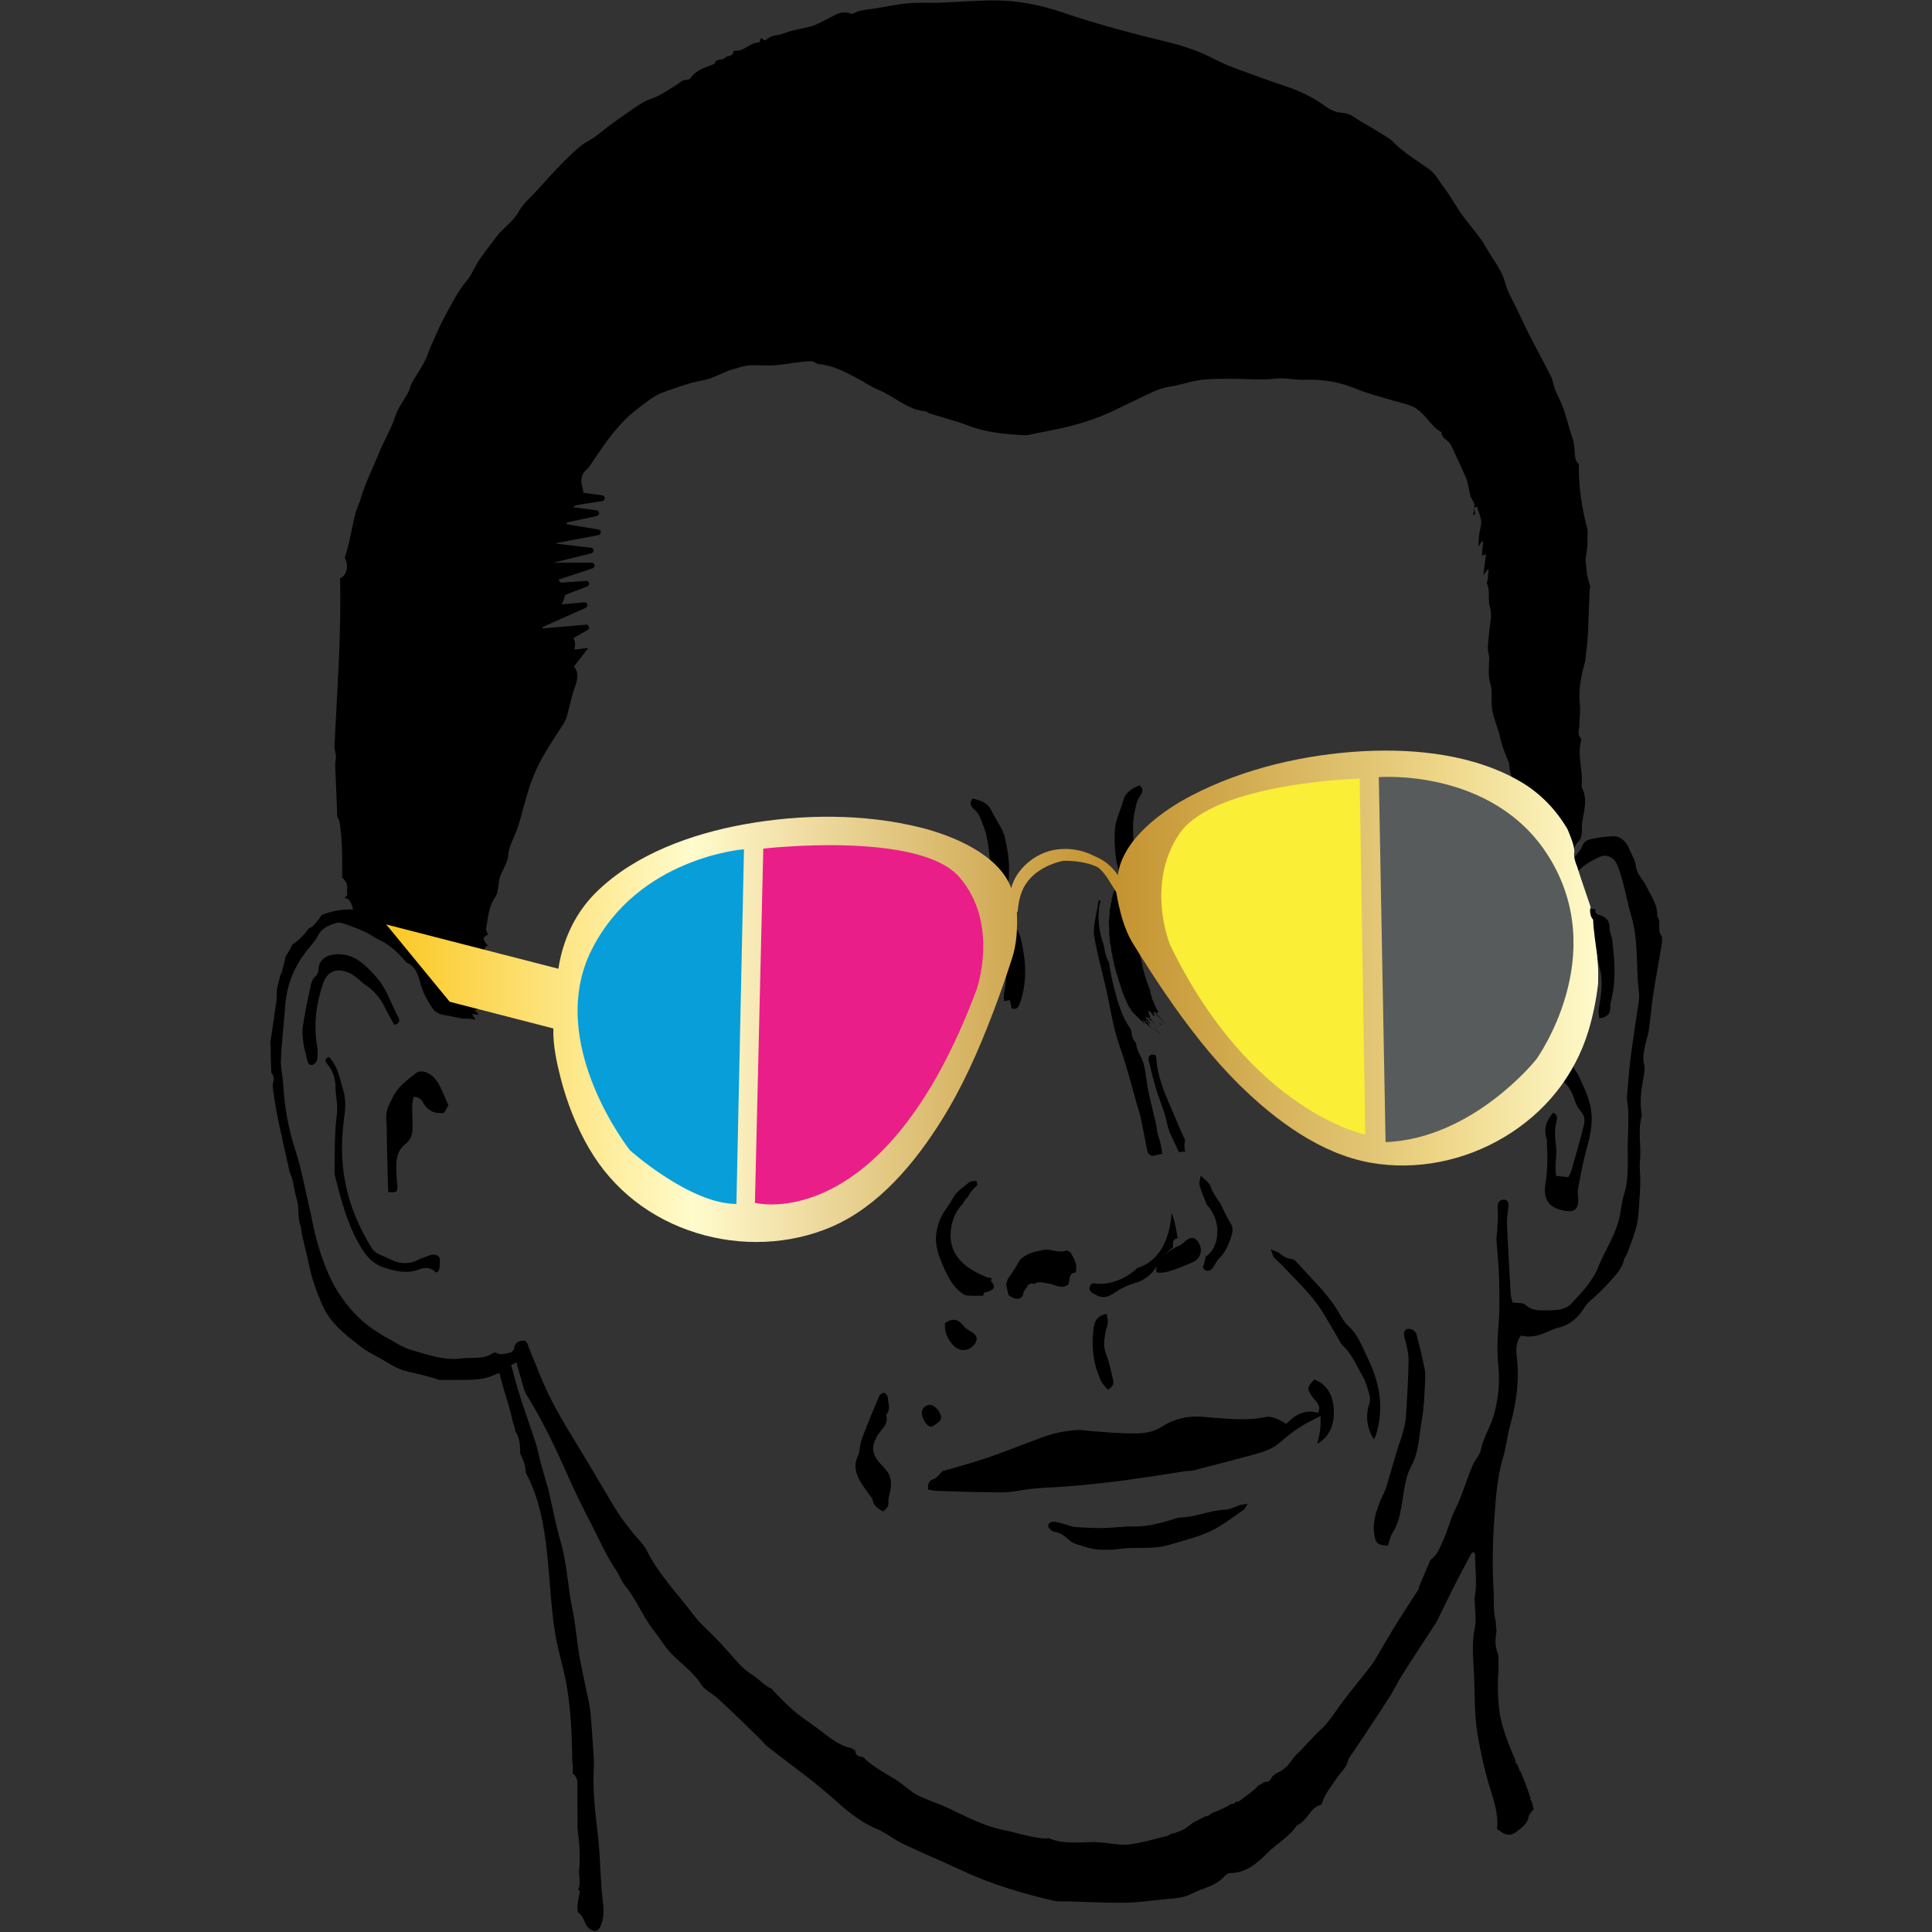 <?xml version="1.0" encoding="utf-8"?>
<!-- Generator: Adobe Illustrator 27.3.1, SVG Export Plug-In . SVG Version: 6.00 Build 0)  -->
<svg version="1.1" id="Layer_1" xmlns="http://www.w3.org/2000/svg" xmlns:xlink="http://www.w3.org/1999/xlink" x="0px" y="0px"
	 viewBox="0 0 120 120" style="enable-background:new 0 0 120 120;" xml:space="preserve">
<rect x="0" y="0" width="120" height="120" fill="#333333" stroke="none"/>
<style type="text/css">
	.st0{fill:url(#SVGID_1_);}
	.st1{fill:#089EDA;}
	.st2{fill:#EA1E89;}
	.st3{fill:#FAEE36;}
	.st4{fill:#585B5C;}
</style>
<g>
	<g>
		<path d="M87.98,82.88c-0.07-0.27-0.46-0.43-0.63-0.31c-0.23,0.15-0.14,0.37-0.09,0.59c0.1,0.44,0.24,0.9,0.23,1.35
			c-0.02,1.18-0.09,2.35-0.17,3.53c-0.02,0.35-0.13,0.71-0.22,1.05c-0.08,0.31-0.21,0.6-0.3,0.91c-0.24,0.8-0.47,1.61-0.71,2.41
			c-0.08,0.26-0.23,0.51-0.34,0.77c-0.26,0.63-0.48,1.28-0.41,1.98c0.07,0.68,0.22,0.83,0.87,0.84c0.1-0.29,0.14-0.59,0.29-0.81
			c0.31-0.47,0.43-0.99,0.53-1.52c0.17-0.89,0.19-1.8,0.64-2.63c0.49-0.91,0.47-1.97,0.66-2.97c0.12-0.64,0.13-1.31,0.17-1.96
			c0.02-0.36,0.05-0.73-0.01-1.08C88.34,84.3,88.17,83.58,87.98,82.88z"/>
		<path d="M76.1,93.77c-0.98,0.04-1.88,0.48-2.87,0.49c-0.02,0-0.04,0.01-0.06,0.01c-0.89,0.27-1.77,0.56-2.73,0.54
			c-0.65-0.01-1.3,0.09-1.95,0.1c-0.56,0.01-1.11-0.03-1.67-0.06c-0.12-0.01-0.23-0.04-0.34-0.07c-0.31-0.09-0.61-0.2-0.92-0.26
			c-0.13-0.02-0.35,0.02-0.41,0.12c-0.13,0.19,0.06,0.32,0.19,0.44c0.03,0.03,0.07,0.04,0.11,0.05c0.42,0.06,0.72,0.31,1.02,0.58
			c0.11,0.1,0.27,0.16,0.42,0.21c0.34,0.11,0.69,0.23,1.04,0.29c0.33,0.06,0.67,0.05,1.01,0.05c0.26,0,0.51-0.05,0.77-0.08
			c0.97-0.09,1.96,0.06,2.92-0.23c0.86-0.26,1.75-0.47,2.55-0.84c0.73-0.34,1.38-0.87,2.06-1.33c0.08-0.06,0.12-0.17,0.26-0.37
			c-0.24,0.03-0.36,0.04-0.48,0.07C76.71,93.59,76.41,93.76,76.1,93.77z"/>
		<path d="M97.98,66.67c-0.02-0.03-0.06-0.06-0.08-0.09c-0.33-0.57-0.68-1.12-0.97-1.71c-0.14-0.29-0.32-0.43-0.68-0.51
			c-0.04,0.24-0.14,0.45-0.11,0.64c0.08,0.43,0.18,0.86,0.34,1.27c0.11,0.28,0.31,0.56,0.53,0.77c0.3,0.3,0.55,0.62,0.7,1.03
			c0.11,0.32,0.22,0.67,0.44,0.91c0.28,0.3,0.31,0.6,0.22,0.94c-0.24,0.95-0.51,1.89-0.78,2.83c-0.04,0.13-0.12,0.25-0.18,0.37
			c-0.26-0.03-0.49-0.06-0.76-0.09c-0.01-0.21-0.04-0.41-0.03-0.6c0.01-0.42,0.08-0.84,0.03-1.25c-0.07-0.52-0.11-1.03,0.03-1.55
			c0.06-0.21,0.05-0.4-0.21-0.52c-0.44,0.51-0.62,1.05-0.39,1.68c0.02,0.05,0,0.12,0,0.18c0.05,0.86,0.05,1.71-0.09,2.57
			c-0.19,1.15,0.41,1.55,1.31,1.68c0.51,0.07,0.73-0.16,0.73-0.68c0-0.24-0.06-0.49-0.01-0.72c0.14-0.77,0.28-1.54,0.48-2.29
			c0.2-0.73,0.4-1.45,0.36-2.23C98.81,68.33,98.37,67.51,97.98,66.67z"/>
		<path d="M99.98,57.68c0.01-0.45-0.18-0.71-0.59-0.83c-0.23-0.06-0.35-0.2-0.3-0.39c-0.36,0.06-0.71-0.22-1.08,0.09
			c-0.08,0.28-0.12,0.68-0.29,1c-0.36,0.65-0.45,1.31-0.41,2.04c0.03,0.53-0.05,1.08-0.15,1.6c-0.1,0.47,0.12,0.7,0.57,0.95
			c0.04-0.31,0.08-0.56,0.09-0.8c0.01-0.18-0.08-0.4,0-0.53c0.27-0.48,0.34-0.9,0.14-1.47c-0.15-0.44,0.08-1.01,0.3-1.48
			c0.26,0.49,0.5,0.95,0.75,1.41c0.25,0.47,0.42,0.94,0.46,1.5c0.05,0.66-0.07,1.27-0.17,1.9c-0.03,0.18,0.02,0.36,0.03,0.58
			c0.51-0.07,0.69-0.28,0.69-0.66c0-0.12,0-0.24,0.03-0.36c0.35-1.29,0.24-2.6,0.08-3.9C100.1,58.11,99.97,57.9,99.98,57.68z"/>
		<path d="M85.48,89.09c0.48-1.62,0.23-3.17-0.49-4.65c-0.35-0.72-0.61-1.51-1.24-2.08c-0.29-0.26-0.47-0.64-0.68-0.98
			c-0.69-1.12-1.66-1.99-2.51-2.97c-0.09-0.1-0.22-0.2-0.34-0.21c-0.32-0.04-0.56-0.2-0.79-0.39c-0.1-0.08-0.24-0.1-0.5-0.21
			c0.1,0.25,0.12,0.41,0.21,0.51c0.18,0.21,0.41,0.38,0.6,0.59c0.66,0.71,1.38,1.39,1.97,2.16c0.53,0.69,0.93,1.49,1.39,2.24
			c0.1,0.17,0.18,0.37,0.32,0.5c0.56,0.51,0.83,1.22,1.2,1.85c0.21,0.35,0.32,0.78,0.44,1.18c0.05,0.16,0.05,0.36,0,0.52
			c-0.25,0.76-0.19,1.49,0.27,2.26C85.4,89.25,85.46,89.17,85.48,89.09z"/>
		<path d="M26.93,66.91c-0.33-0.32-0.78-0.5-1.12-0.24c-0.53,0.42-1.09,0.83-1.4,1.45c-0.21,0.42-0.46,0.84-0.42,1.36
			c0.05,0.63,0.03,1.27,0.05,1.9c0.02,0.89,0.05,1.78,0.07,2.66c0.52,0.05,0.59,0,0.57-0.37c-0.02-0.4-0.08-0.8-0.07-1.2
			c0-0.53,0.11-1.05,0.56-1.4c0.3-0.23,0.43-0.53,0.45-0.87c0.02-0.5-0.02-0.99-0.02-1.49c0-0.2,0.06-0.4,0.09-0.58
			c0.34,0,0.47,0.15,0.59,0.36c0.28,0.5,0.72,0.71,1.31,0.63c0.09-0.16,0.18-0.32,0.26-0.47c-0.12-0.27-0.21-0.47-0.29-0.67
			C27.39,67.6,27.24,67.22,26.93,66.91z"/>
		<path d="M21.67,60.42c0.18,0.07,0.34,0.2,0.5,0.32c0.17,0.13,0.32,0.3,0.5,0.42c0.53,0.34,0.93,0.8,1.21,1.36
			c0.19,0.39,0.4,0.76,0.61,1.14c0.29-0.08,0.37-0.25,0.26-0.46c-0.46-0.85-0.73-1.8-1.4-2.54c-0.53-0.58-1.07-1.17-1.86-1.34
			c-0.37-0.08-0.81-0.07-1.15,0.07c-0.26,0.11-0.54,0.38-0.55,0.77c0,0.17-0.08,0.39-0.2,0.49c-0.26,0.22-0.28,0.53-0.34,0.81
			c-0.17,0.76-0.33,1.53-0.44,2.3c-0.05,0.35-0.01,0.71,0.04,1.06c0.04,0.33,0.16,0.66,0.22,0.99c0.04,0.21,0.13,0.37,0.34,0.33
			c0.12-0.03,0.27-0.19,0.29-0.31c0.04-0.27,0.05-0.56,0-0.83c-0.23-1.34-0.07-2.62,0.36-3.9C20.34,60.29,20.92,60.11,21.67,60.42z"
			/>
		<path d="M26.48,78.05c-0.15,0.07-0.31,0.1-0.45,0.17c-0.64,0.36-1.29,0.27-1.89-0.05c-0.36-0.19-0.81-0.26-1.05-0.65
			c-0.74-1.2-1.3-2.47-1.6-3.85c-0.29-1.35-0.31-2.72-0.13-4.1c0.08-0.61,0.15-1.24-0.04-1.85c-0.21-0.7-0.31-1.45-0.88-2.07
			c-0.23,0.07-0.3,0.21-0.15,0.39c0.38,0.44,0.55,0.94,0.55,1.52c0.01,0.56,0.16,1.13,0.08,1.67c-0.15,1.14-0.12,2.27-0.14,3.41
			c0,0.14-0.01,0.28,0.03,0.42c0.37,1.43,0.73,2.87,1.47,4.17c0.38,0.67,0.78,1.25,1.6,1.51c0.72,0.23,1.4,0.38,2.1,0.12
			c0.42-0.16,0.76-0.16,1.08,0.16c0.02,0.02,0.07-0.01,0.14-0.02c0.03-0.08,0.1-0.17,0.1-0.26c0.01-0.23,0.07-0.54-0.04-0.68
			C27.07,77.85,26.75,77.93,26.48,78.05z"/>
		<path d="M54.58,90.8c-0.44-0.55-0.45-0.97-0.1-1.6c0.23-0.42,0.75-0.73,0.56-1.33c0.31-0.33,0.12-0.72,0.1-1.09
			c-0.01-0.1-0.14-0.26-0.23-0.27c-0.09-0.01-0.26,0.1-0.3,0.2c-0.37,0.87-0.74,1.75-1.07,2.64c-0.14,0.37-0.12,0.8-0.28,1.15
			c-0.23,0.5-0.12,0.94,0.1,1.38c0.16,0.32,0.39,0.6,0.59,0.9c0.09,0.13,0.23,0.25,0.25,0.39c0.07,0.37,0.33,0.52,0.64,0.71
			c0.24-0.18,0.39-0.34,0.34-0.63c-0.02-0.13,0.03-0.27,0.06-0.4c0.15-0.59,0.19-1.17-0.3-1.65C54.82,91.07,54.7,90.94,54.58,90.8z"
			/>
		<path d="M68.81,82.15c0.01-0.18-0.05-0.36-0.07-0.54c-0.71,0.1-0.8,0.66-0.84,1.08c-0.11,1.08,0.03,2.15,0.52,3.14
			c0.09,0.18,0.26,0.33,0.39,0.49c0.37-0.21,0.38-0.44,0.31-0.69c-0.13-0.5-0.21-1.02-0.41-1.5c-0.22-0.53-0.11-1.02-0.02-1.52
			C68.73,82.46,68.81,82.31,68.81,82.15z"/>
		<path d="M60.39,82.76c-0.18-0.11-0.4-0.22-0.52-0.38c-0.32-0.43-0.67-0.54-1.17-0.21c-0.05,0.48,0.1,0.91,0.47,1.35
			c0.39,0.45,0.97,0.45,1.35-0.01C60.75,83.22,60.7,82.95,60.39,82.76z"/>
		<path d="M58.04,88.52c0.4-0.29,0.55-0.39,0.27-0.88c-0.03-0.03-0.1-0.13-0.19-0.21c-0.18-0.16-0.37-0.24-0.6-0.11
			c-0.25,0.14-0.3,0.37-0.24,0.62c0.02,0.11,0.08,0.22,0.14,0.33C57.63,88.61,57.8,88.7,58.04,88.52z"/>
		<path d="M91.5,31.97c0.04,0,0.08,0,0.12,0c-0.01-0.13-0.03-0.27-0.04-0.4C91.55,31.71,91.52,31.84,91.5,31.97z"/>
		<path d="M91.57,31.5c0,0.02,0,0.05,0.01,0.07c0-0.02,0.01-0.04,0.01-0.06C91.59,31.51,91.57,31.5,91.57,31.5z"/>
		<path d="M60.86,50.75c0.16,0.39,0.34,0.79,0.42,1.2c0.21,1.12,0.36,2.24,0.11,3.38c-0.04,0.16-0.01,0.34-0.02,0.53
			c0.17-0.03,0.28-0.05,0.38-0.06c0.02,0.08,0.03,0.15,0.04,0.22c-0.12-0.04-0.24-0.07-0.37-0.1c-0.21,0.25-0.14,0.44,0.06,0.64
			c0.15,0.14,0.28,0.32,0.36,0.51c0.16,0.39,0.34,0.79,0.42,1.2c0.21,1.12,0.36,2.24,0.11,3.38c-0.04,0.16-0.01,0.34-0.02,0.53
			c0.17-0.03,0.28-0.05,0.38-0.06c0.04,0.2,0.07,0.37,0.1,0.52c0.36,0.09,0.45-0.12,0.53-0.36c0.45-1.31,0.37-2.64,0.05-3.95
			c-0.14-0.58-0.56-1.09-0.82-1.64c-0.09-0.2-0.22-0.34-0.37-0.45c0.06-0.07,0.1-0.17,0.14-0.28c0.45-1.31,0.37-2.64,0.05-3.95
			c-0.14-0.58-0.56-1.09-0.82-1.64c-0.24-0.52-0.69-0.66-1.18-0.77c-0.21,0.25-0.14,0.44,0.06,0.64
			C60.65,50.38,60.78,50.56,60.86,50.75z"/>
		<path d="M81.63,85.68c-0.48,0.53-0.46,0.59-0.09,1.11c0.19,0.27,0.56,0.5,0.32,0.97c-0.81-0.26-1.43,0.13-1.97,0.68
			c-0.49-0.32-0.94-0.49-1.25-0.43c-1.08,0.23-2.17,0.13-3.25,0.05c-0.43-0.03-0.87-0.1-1.31-0.07c-0.68,0.04-1.35,0.25-1.91,0.62
			c-0.65,0.43-1.35,0.43-2.06,0.42c-0.74-0.01-1.47-0.08-2.2-0.13c-0.33-0.02-0.67-0.1-1-0.08c-0.8,0.05-1.57,0.22-2.32,0.51
			c-0.95,0.36-1.9,0.72-2.85,1.07c-0.56,0.2-1.14,0.38-1.71,0.55c-0.47,0.14-0.95,0.27-1.5,0.43c-0.12,0.12-0.29,0.39-0.53,0.48
			c-0.36,0.13-0.37,0.35-0.36,0.66c0.18,0.03,0.34,0.07,0.5,0.08c1.17,0.04,2.35,0.08,3.52,0.09c0.52,0.01,1.04,0.01,1.55-0.09
			c0.67-0.13,1.34-0.18,2.02-0.21c1.12-0.05,2.23-0.17,3.34-0.29c0.95-0.1,1.9-0.24,2.84-0.38c0.73-0.1,1.45-0.23,2.18-0.34
			c0.18-0.03,0.36,0,0.53-0.05c1.26-0.32,2.52-0.65,3.77-0.99c0.58-0.16,1.16-0.34,1.64-0.77c0.38-0.34,0.8-0.66,1.23-0.94
			c0.4-0.26,0.84-0.46,1.27-0.69c-0.01,0.32,0,0.62-0.04,0.91c-0.03,0.28-0.11,0.56-0.17,0.83c0.84-0.49,1.06-1.3,1.03-2.1
			C82.81,86.82,82.54,86.03,81.63,85.68z"/>
		<path d="M68.31,59.79c0.18,0.79,0.4,1.58,0.55,2.38c0.19,0.99,0.38,1.96,0.72,2.92c0.41,1.16,0.71,2.37,1.05,3.55
			c0.07,0.24,0.16,0.49,0.21,0.73c0.15,0.7,0.28,1.4,0.42,2.1c0.06,0.27,0.25,0.37,0.51,0.29c0.11-0.03,0.23-0.05,0.42-0.09
			c-0.03-0.2-0.05-0.39-0.09-0.58c-0.06-0.25-0.15-0.49-0.21-0.74c-0.05-0.19-0.05-0.39-0.1-0.59c-0.18-0.78-0.39-1.56-0.53-2.35
			c-0.11-0.63-0.11-1.26-0.45-1.87c-0.13-0.24-0.22-0.5-0.26-0.78c0,0-0.01-0.01-0.01-0.01c-0.15-0.14-0.25-0.39-0.25-0.59
			c0-0.02,0-0.03,0-0.05c-0.03-0.07-0.06-0.15-0.07-0.22c-0.52-0.66-0.78-1.63-0.98-2.37c-0.14-0.52-0.28-1.12-0.35-1.72
			c-0.18-0.31-0.27-0.66-0.32-1.04c-0.33-0.93-0.45-1.9-0.21-2.86c-0.08,0.01-0.15,0.07-0.16,0.23c-0.02,0.29-0.12,0.58-0.16,0.87
			c-0.05,0.36-0.13,0.72-0.09,1.07C68.04,58.65,68.18,59.22,68.31,59.79z"/>
		<path d="M68.05,80.42c0.4,0.24,0.77,0.16,1.12-0.09c0.41-0.28,0.84-0.5,1.34-0.64c0.44-0.12,0.91-0.44,1.17-0.8
			c0.03-0.04,0.05-0.07,0.08-0.11c0,0,0,0,0,0c0,0,0-0.01,0.01-0.01c0.03-0.04,0.06-0.08,0.09-0.12c-0.04,0.13-0.06,0.25-0.03,0.36
			c0.44,0.2,1.65-0.36,2.19-0.58c0.55-0.23,0.73-0.78,0.41-1.28c-0.19-0.31-0.47-0.34-0.75-0.11c-0.17,0.14-0.33,0.31-0.52,0.37
			c-0.27,0.09-0.68,0.38-0.97,0.72c0.06-0.07,0.12-0.14,0.18-0.21c0.15-0.16,0.32-0.31,0.49-0.46c-0.01-0.23-0.06-0.49,0.28-0.55
			c-0.06-0.47-0.15-0.94-0.3-1.4c-0.01-0.04-0.04-0.1-0.08-0.17c-0.03,0.81-0.25,1.7-0.71,2.37c-0.01,0.02-0.02,0.04-0.04,0.05
			c-0.03,0.04-0.06,0.08-0.09,0.12c-0.01,0.01-0.02,0.03-0.03,0.04c-0.04,0.05-0.08,0.1-0.13,0.15c-0.01,0.01-0.02,0.02-0.03,0.03
			c-0.04,0.04-0.08,0.08-0.12,0.11c-0.27,0.25-0.59,0.44-0.96,0.54c-0.72,0.7-1.81,1.13-2.77,0.95c-0.12,0.06-0.2,0.16-0.21,0.34
			C67.69,80.28,67.89,80.32,68.05,80.42z"/>
		<path d="M59.73,80.31c0.1,0.08,0.24,0.15,0.36,0.16c0.31,0.02,0.63,0.01,0.97,0.01c0.04-0.07,0.06-0.14,0.08-0.21
			c0.18-0.01,0.37-0.07,0.5-0.18c0.15-0.13,0.11-0.32-0.06-0.46c-0.02-0.02-0.03-0.08-0.02-0.11c0.02-0.05,0.03-0.1,0.03-0.14
			c-0.1,0-0.21-0.02-0.33-0.06c-0.92-0.38-1.77-0.92-2.09-1.8c-0.01-0.02-0.01-0.03-0.01-0.05c-0.02-0.05-0.04-0.11-0.05-0.17
			c0-0.01,0-0.02-0.01-0.02c-0.03-0.14-0.05-0.29-0.06-0.44c0,0,0,0,0,0c0-0.05-0.01-0.11,0-0.16c0.01-0.33,0.07-0.68,0.19-1
			c0.01-0.02,0.01-0.03,0.02-0.05c0.03-0.07,0.06-0.14,0.09-0.21c0.01-0.01,0.01-0.02,0.02-0.04c0.03-0.06,0.07-0.12,0.1-0.18
			c0.01-0.01,0.01-0.02,0.02-0.03c0.04-0.06,0.09-0.12,0.13-0.18c0.01-0.01,0.02-0.03,0.03-0.04c0.05-0.06,0.1-0.12,0.16-0.17
			c0,0,0,0,0,0c0.01-0.01,0.02-0.03,0.02-0.04c0.06-0.12,0.13-0.23,0.23-0.33c0.02-0.02,0.04-0.04,0.06-0.06h0c0,0,0.01,0,0.01-0.01
			c0.13-0.27,0.33-0.51,0.57-0.71c0,0,0,0,0,0c0,0,0,0,0,0c0-0.06-0.01-0.13-0.01-0.19c0,0,0,0,0,0c0-0.02,0-0.04,0-0.06
			c-0.08-0.03-0.17-0.04-0.25-0.01c-0.09,0-0.18,0.02-0.25,0.08c-0.35,0.31-0.77,0.53-1,0.98c-0.21,0.41-0.53,0.76-0.73,1.17
			c-0.16,0.33-0.25,0.7-0.3,1.06c-0.08,0.61,0.1,1.18,0.33,1.74C58.78,79.12,59.09,79.82,59.73,80.31z"/>
		<path d="M74.95,74.81c0.34,0.39,0.59,0.85,0.65,1.4c0.08,0.73-0.17,1.51-0.72,1.85c-0.03,0.22-0.09,0.44-0.16,0.65
			c0.02,0.06,0.04,0.11,0.08,0.14c0.22,0.17,0.46,0.05,0.59-0.19c0.1-0.18,0.2-0.38,0.35-0.52c0.42-0.4,0.61-0.93,0.77-1.46
			c0.06-0.2,0.08-0.46-0.08-0.71c-0.26-0.41-0.45-0.86-0.67-1.29c-0.03-0.06-0.09-0.09-0.12-0.15c-0.11-0.18-0.23-0.35-0.33-0.54
			c-0.08-0.15-0.11-0.33-0.21-0.46c-0.14-0.18-0.33-0.32-0.52-0.51c-0.02,0.21-0.13,0.45-0.06,0.65
			C74.63,74.05,74.79,74.43,74.95,74.81z"/>
		<path d="M71.81,65.65c-0.01-0.03-0.02-0.06-0.03-0.09c-0.01-0.03-0.07-0.04-0.11-0.05c-0.34-0.05-0.36,0.21-0.31,0.4
			c0.13,0.58,0.28,1.16,0.45,1.73c0.16,0.52,0.36,1.03,0.53,1.55c0.12,0.37,0.16,0.76,0.3,1.11c0.18,0.43,0.39,0.85,0.6,1.27
			c0.12-0.04,0.25-0.05,0.38-0.03c-0.07-0.23-0.07-0.47-0.01-0.72c-0.3-0.63-0.56-1.29-0.84-1.93c-0.45-1.02-0.9-2.08-0.95-3.21
			C71.81,65.67,71.81,65.66,71.81,65.65z"/>
		<path d="M62.74,79.24c-0.04,0.06-0.08,0.11-0.12,0.15c-0.04,0.12-0.08,0.24-0.13,0.37c0.03,0.16,0.09,0.4,0.15,0.68
			c0.42,0.29,0.67,0.32,0.88,0.05c0.01-0.05,0.02-0.09,0.03-0.14c0.04-0.14,0.12-0.28,0.23-0.38c0.02-0.05,0.04-0.1,0.06-0.15
			c0.08-0.04,0.15-0.07,0.23-0.11c0.03,0.01,0.08,0.03,0.11,0.04c0.03-0.01,0.06-0.01,0.09-0.02c0.28-0.17,0.55-0.05,0.84-0.01
			c0.4,0.05,0.78,0.37,1.21,0.09c0.19-0.22-0.03-0.72,0.47-0.77c0.02,0,0.04-0.1,0.05-0.16c0.06-0.4-0.14-0.72-0.32-1.04
			c-0.05-0.09-0.22-0.18-0.3-0.16c-0.48,0.17-0.94-0.13-1.43-0.04c-0.57,0.1-1.09,0.24-1.46,0.64
			C63.16,78.62,62.94,78.92,62.74,79.24z"/>
		<path d="M71.68,62.14c0-0.01-0.01-0.02-0.02-0.02C71.66,62.14,71.67,62.14,71.68,62.14z"/>
		<path d="M70.46,63.23c0,0.01,0,0.02,0.01,0.03C70.5,63.25,70.47,63.23,70.46,63.23z"/>
		<path d="M70.46,63.29c0,0.01,0.01,0.04,0.02,0.03C70.47,63.31,70.47,63.28,70.46,63.29z"/>
		<path d="M70.76,63.31c0-0.01-0.01-0.03-0.02-0.03C70.74,63.29,70.75,63.32,70.76,63.31z"/>
		<path d="M71.74,63.01c0.01-0.03-0.04-0.06-0.05-0.08C71.69,62.96,71.73,62.98,71.74,63.01z"/>
		<path d="M71.28,63.3c-0.01,0.02,0.02,0.02,0.02,0.03c0,0.01,0,0.02,0.01,0.03c0.02,0,0.05,0.07,0.07,0.05
			C71.33,63.39,71.33,63.31,71.28,63.3z"/>
		<path d="M71.48,63.7l0.01,0.01c0.01-0.01,0.01-0.01,0.01-0.02C71.5,63.68,71.49,63.69,71.48,63.7z"/>
		<path d="M71.85,63.79c0-0.01-0.01,0-0.02,0c-0.01-0.04-0.06-0.08-0.09-0.09c0.05,0.04,0.07,0.08,0.12,0.11
			C71.89,63.85,71.87,63.81,71.85,63.79z"/>
		<path d="M71.58,63.93c-0.01-0.01-0.02-0.02-0.03-0.02C71.55,63.92,71.56,63.94,71.58,63.93z"/>
		<path d="M72.15,63.46c-0.01-0.01-0.02-0.03-0.03-0.02C72.12,63.45,72.14,63.46,72.15,63.46z"/>
		<path d="M71.69,63.9c-0.02,0-0.03-0.02-0.05-0.02C71.65,63.89,71.68,63.92,71.69,63.9z"/>
		<path d="M71.65,63.98c-0.02-0.01-0.03-0.04-0.05-0.03C71.61,63.96,71.63,63.98,71.65,63.98z"/>
		<path d="M72.28,63.38c-0.01,0-0.02-0.02-0.04,0C72.26,63.37,72.27,63.39,72.28,63.38z"/>
		<path d="M72.16,63.48c0.02,0.02,0.03,0.04,0.06,0.05C72.21,63.51,72.18,63.48,72.16,63.48z"/>
		<path d="M71.66,63.98c0.03,0.01,0.03,0.05,0.06,0.06C71.7,64.02,71.69,63.98,71.66,63.98z"/>
		<path d="M71.92,63.86c-0.01-0.01-0.02-0.01-0.04-0.01C71.9,63.85,71.91,63.87,71.92,63.86z"/>
		<path d="M71.9,63.93c-0.01-0.01-0.01-0.03-0.03-0.02C71.88,63.92,71.89,63.94,71.9,63.93z"/>
		<path d="M71.87,64.02c0.03-0.02,0-0.04-0.01-0.03c0.01,0.01,0.01,0,0.02,0.01C71.87,64.01,71.86,64.02,71.87,64.02z"/>
		<path d="M72.22,63.74C72.19,63.69,72.19,63.74,72.22,63.74L72.22,63.74z"/>
		<path d="M72.44,63.64c-0.01-0.02-0.02-0.03-0.04-0.03C72.4,63.62,72.42,63.64,72.44,63.64z"/>
		<path d="M72.43,63.59l0.01,0.01C72.46,63.6,72.43,63.58,72.43,63.59z"/>
		<path d="M72.68,63.4c0-0.01-0.01-0.01-0.03-0.01C72.65,63.4,72.67,63.41,72.68,63.4z"/>
		<path d="M72.2,62.93c0-0.02-0.03-0.02-0.02-0.05c-0.01,0-0.02,0-0.03,0C72.18,62.89,72.17,62.93,72.2,62.93z"/>
		<path d="M72,63.55c0.03,0.02,0.09,0.12,0.15,0.13c-0.04-0.02-0.03-0.08-0.07-0.07c0.01-0.01,0.01-0.01,0.02-0.01
			c-0.01-0.01-0.03-0.01-0.04-0.03c0.01,0,0.01,0,0.02-0.01c-0.01-0.01,0-0.01-0.01-0.02c-0.02,0.01,0,0.02-0.01,0.03
			C72.03,63.57,72.02,63.53,72,63.55z"/>
		<path d="M71.73,63.95c0,0-0.01-0.03-0.02-0.02c0,0,0,0.01,0,0C71.68,63.9,71.71,63.95,71.73,63.95z"/>
		<path d="M71.93,64.11c0,0.01,0.01,0.02,0.01,0.02c0.04-0.01,0.07,0.07,0.11,0.08c0-0.03-0.04-0.06-0.06-0.08L72,64.13
			c-0.06,0-0.1-0.06-0.13-0.08c0,0,0.01,0.01,0.01,0c-0.07,0.01-0.08-0.11-0.15-0.09C71.81,63.99,71.84,64.09,71.93,64.11z"/>
		<path d="M68.87,57.44c0,0.01,0.02,0.01,0.02,0.02c-0.02,0.08,0.02,0.16,0,0.23c0.01,0,0.01,0.01,0.02,0.01
			c-0.03,0.11-0.03,0.24,0,0.32c-0.03,0.07,0.01,0.14,0.01,0.22c0,0.04-0.01,0.07,0,0.11c0.02,0.07,0.01,0.16,0.02,0.22
			c0,0.02,0.02,0.04,0.03,0.05c0.01,0.03-0.01,0.07,0.01,0.11c0.05,0.14,0.04,0.3,0.06,0.41c0,0.04,0.03,0.07,0.04,0.11
			c0.02,0.07,0,0.14,0.02,0.21c0,0.02,0.02,0.03,0.02,0.05c0.01,0.04,0.01,0.08,0.02,0.12c0.02,0.1,0.07,0.2,0.06,0.3
			c0.06,0.12,0.08,0.3,0.12,0.44c0.04,0.03,0.02,0.06,0.03,0.09c0.03,0.1,0.1,0.22,0.1,0.33c0.16,0.43,0.26,0.91,0.49,1.33
			c-0.01,0.04,0.03,0.09,0.05,0.12c-0.01,0.01,0,0.03,0,0.05c0.06,0.04,0.06,0.12,0.09,0.19c0.04,0,0.03,0.06,0.07,0.07
			c-0.01,0.02-0.02-0.01-0.02,0.02c0.08,0.02,0.12,0.18,0.17,0.24c0,0,0.01-0.01,0.01,0c-0.01,0.02,0.03,0.02,0.03,0.03
			c0.06,0.12,0.17,0.17,0.25,0.26c0,0.02-0.01,0.06,0.02,0.06c-0.01-0.02-0.02-0.04,0-0.05c0.01,0.03,0.04,0.07,0.07,0.07
			c0.02,0.03,0.02,0.06,0.06,0.08c0,0.01,0.02-0.02,0.03-0.01c0.02,0.06,0.05,0.07,0.07,0.12c0.03,0,0.07,0.04,0.07,0.07
			c0.02,0.01,0.01-0.03,0.02-0.02c0.03,0.03,0.07,0.06,0.08,0.11c0.02,0,0.03,0,0.05,0.01c0.01,0.01-0.02,0.01-0.01,0.02
			c0.02,0.01,0.01-0.03,0.03-0.03c0.02,0.01,0.03,0,0.05,0c0.01,0.03,0.05,0.03,0.07,0.05c0.03,0.02,0.04,0.05,0.06,0.07
			c0.02,0.02,0.04,0.01,0.06,0.03c0.01,0.02,0.01,0.05,0.03,0.06c0.01,0.01,0.01-0.02,0.02-0.01c0.06,0.06,0.13,0.12,0.2,0.15
			c-0.1-0.05-0.11-0.13-0.2-0.17c0.01-0.03-0.04-0.02-0.02-0.05c-0.02,0-0.01,0.03-0.02,0.01c0-0.01,0-0.01-0.01-0.02
			c0.03-0.01,0.02-0.02,0.03-0.04c-0.05-0.06-0.09-0.09-0.13-0.15c-0.01-0.01-0.01,0.02-0.02,0.01c-0.02-0.02-0.03-0.04-0.05-0.05
			c0.01-0.02,0.01-0.04,0.04-0.05c0.04,0.07,0.16,0.14,0.22,0.21c0.02,0.02,0.02,0.06,0.06,0.05c-0.04-0.03-0.03-0.08-0.05-0.12
			c-0.03-0.04-0.09-0.06-0.11-0.11c-0.01-0.01,0-0.02-0.01-0.03c-0.01-0.01-0.03-0.01-0.03-0.02c-0.01-0.01,0-0.02,0-0.03
			c-0.01-0.02-0.04-0.02-0.05-0.04c-0.02-0.03-0.03-0.08-0.06-0.11c0-0.01,0.03-0.02,0.04-0.02c0.03,0.04,0.03,0.05,0.06,0.09
			c0-0.01,0-0.01,0.01-0.02c0.01,0.01,0,0.02,0.02,0.02c-0.02-0.03,0.02-0.05,0.04-0.05c0.04,0.08,0.13,0.16,0.17,0.23
			c0.01,0,0.03-0.01,0.04,0c0.06,0.06,0.12,0.14,0.19,0.2c-0.05-0.1-0.13-0.17-0.22-0.26c0-0.01,0.02-0.01,0.01-0.02
			c-0.04-0.03-0.08-0.08-0.11-0.11c0.01-0.03,0.02-0.06,0.03-0.09c-0.09-0.09-0.06-0.23-0.12-0.33c0.02-0.01,0.01-0.02,0.02-0.03
			c0.02,0,0.04,0,0.05,0c0.01,0.02,0.03,0.03,0.03,0.05c0.09,0.06,0.15,0.19,0.24,0.28c0.03-0.01,0.04-0.03,0.06-0.05
			c-0.02-0.06-0.08-0.08-0.09-0.15c0.04-0.06,0.1-0.06,0.12-0.03c0.05,0.06,0.12,0.17,0.14,0.21c0.17,0.15,0.3,0.32,0.49,0.45
			c-0.08-0.09-0.19-0.15-0.24-0.25c-0.01,0.01-0.02,0.01-0.02,0c-0.07-0.09-0.15-0.18-0.22-0.24c0.01-0.06-0.08-0.09-0.07-0.15
			c0.06-0.03,0.1-0.02,0.14,0c-0.03-0.03-0.03-0.08-0.05-0.11c-0.01-0.03-0.06-0.06-0.05-0.08c0,0,0.01-0.01,0.01-0.01
			c0,0-0.01-0.02-0.02-0.02c-0.02-0.01-0.02,0-0.03-0.02c-0.01-0.02-0.01-0.02,0-0.04c-0.03-0.08-0.1-0.14-0.12-0.22
			c0-0.01-0.01-0.02-0.01-0.03c0-0.01,0.01-0.01,0.01-0.02c0-0.01-0.01,0-0.02-0.01c-0.01-0.03-0.02-0.07-0.04-0.1
			c-0.04-0.07-0.07-0.17-0.1-0.23c0-0.02,0.02-0.01,0.01-0.02c-0.04-0.12-0.08-0.23-0.12-0.35c0-0.01,0.02-0.01,0.02-0.02
			c0-0.02-0.03,0-0.03-0.02c0-0.01,0.01-0.02,0.02-0.03c-0.03-0.14-0.1-0.28-0.16-0.43c-0.05-0.13-0.09-0.28-0.13-0.41
			c-0.03-0.11-0.08-0.2-0.09-0.3c-0.05-0.13-0.07-0.24-0.1-0.37c-0.02-0.09-0.03-0.19-0.06-0.27c0-0.01-0.02-0.03-0.02-0.04
			c0-0.02,0.01-0.05,0.01-0.07c-0.01-0.06-0.05-0.12-0.06-0.18c-0.01-0.07-0.02-0.14-0.03-0.21c-0.01-0.04-0.03-0.07-0.04-0.11
			c0-0.02,0.01-0.05,0-0.08c-0.01-0.07-0.05-0.14-0.05-0.21c0-0.09,0.01-0.19-0.03-0.28c0-0.1-0.01-0.23-0.02-0.32
			c0.04-0.08-0.01-0.16,0-0.25c0-0.01,0.01-0.02,0.01-0.03c0.03-0.13-0.03-0.28,0-0.38c-0.03-0.04,0.01-0.07,0.01-0.11
			c0.01-0.04-0.01-0.08-0.01-0.11c0-0.01,0.01-0.02,0.01-0.03c0.01-0.04-0.01-0.07-0.01-0.12c0-0.06,0.06-0.12,0.04-0.19
			c0.03-0.05,0.07-0.12,0.05-0.19c0.06-0.09,0.03-0.2,0.08-0.3c0.02-0.03,0.05-0.05,0.04-0.1c0.04-0.03,0.04-0.07,0.05-0.11
			c0.02-0.04,0.05-0.08,0.07-0.12c0.03-0.06,0.04-0.14,0.11-0.16c0.13,0.03-0.03-0.08,0.01-0.12c0.03-0.01,0.07,0.01,0.11,0.02
			c0.03-0.01,0.03-0.04,0.03-0.06c0.02-0.02,0.08-0.01,0.1-0.03c0.01-0.01,0-0.04,0-0.05c0.02-0.03,0.05-0.05,0.06-0.09
			c0.01-0.03,0-0.07,0.01-0.11c0.01-0.02,0.01-0.04,0.01-0.05c0.01-0.05,0.04-0.08,0.01-0.13c-0.01-0.05,0-0.1-0.01-0.15
			c0-0.01,0.01-0.01,0.01-0.02c-0.02-0.12-0.09-0.26-0.06-0.38c-0.02-0.03-0.05-0.07-0.06-0.11c-0.01-0.02,0-0.04-0.01-0.06
			c-0.03-0.07-0.11-0.12-0.12-0.19c-0.01-0.01-0.02-0.01-0.03-0.02c-0.1-0.1-0.19-0.18-0.26-0.26c-0.07-0.02-0.12-0.08-0.18-0.11
			c0,0-0.01,0-0.01,0c-0.31-0.95-0.35-1.94-0.35-2.93c0-0.42,0.1-0.84,0.19-1.25c0.04-0.2,0.14-0.4,0.26-0.57
			c0.16-0.23,0.2-0.43-0.05-0.64c-0.46,0.19-0.88,0.42-1.02,0.97c-0.16,0.59-0.47,1.17-0.51,1.76c-0.06,1.01,0.02,2.01,0.35,2.96
			c-0.01,0.01-0.02,0.01-0.03,0.01c-0.01,0.01,0,0.02-0.02,0.03c-0.03-0.01-0.1,0.01-0.12,0.05c-0.01,0.01,0.01,0.06,0,0.09
			c-0.02,0.05-0.09,0.07-0.1,0.11c-0.01,0.02,0.01,0.06,0.01,0.08c-0.01,0.06-0.08,0.16-0.11,0.2c-0.02,0.03-0.06,0.03-0.06,0.06
			c-0.01,0.03,0.01,0.06,0.05,0.07c0.06,0.11-0.08,0.25-0.08,0.37c-0.06,0.07-0.03,0.16-0.06,0.23c-0.01,0.01-0.02,0.03-0.03,0.04
			c-0.01,0.03,0,0.07,0,0.1c0,0.06-0.02,0.11-0.02,0.16c-0.07,0.06-0.02,0.13-0.04,0.19c-0.01,0.02-0.03,0.04-0.03,0.07
			c0,0.02,0.01,0.05,0,0.07c-0.01,0.02-0.03,0.04-0.03,0.07c0,0.02,0.01,0.03,0,0.05c-0.01,0.02-0.02,0.03-0.02,0.05
			c0,0.02,0.02,0.04,0.02,0.07c0,0.08-0.04,0.15-0.01,0.23c-0.05,0.12-0.01,0.24-0.05,0.38C68.87,57.38,68.88,57.41,68.87,57.44z
			 M71.01,63.38C71,63.38,71,63.38,71,63.39C70.97,63.39,70.99,63.35,71.01,63.38z M71.02,63.38c0.02,0.03,0.08,0.06,0.08,0.1
			c0,0.01,0.02-0.02,0.04-0.02c0,0.02,0,0.05,0.02,0.07c-0.04,0.03-0.05-0.03-0.08-0.01c-0.01-0.02-0.01-0.03-0.04-0.03
			c-0.01-0.05-0.04-0.04-0.05-0.08C71.01,63.4,71,63.39,71.02,63.38z"/>
		<path d="M103.2,58.13c-0.3-0.37,0.02-0.85-0.27-1.21c0.05-0.72-0.38-1.26-0.67-1.87c-0.2-0.43-0.6-0.73-0.65-1.26
			c-0.04-0.38-0.29-0.73-0.43-1.1c-0.16-0.42-0.55-0.76-0.97-0.75c-0.46,0.02-0.92,0.07-1.36,0.17c-0.22,0.05-0.45,0.13-0.57,0.42
			c-0.12,0.3-0.37,0.56-0.56,0.83c-0.04-0.02-0.07-0.03-0.11-0.05c0.11-0.33,0.14-0.76,0.37-0.97c0.23-0.22,0.26-0.41,0.27-0.66
			c0.01-0.16,0-0.32,0.01-0.47c0.08-0.76,0.39-1.52,0-2.28c-0.04-0.08-0.01-0.2-0.01-0.29c0.05-0.87-0.28-1.73-0.05-2.61
			c0.01-0.06,0.02-0.14-0.01-0.18c-0.26-0.26-0.09-0.57-0.09-0.85c0-0.42,0.08-0.84,0.03-1.25c-0.1-0.91,0.07-1.77,0.32-2.63
			c0.09-0.68,0.16-1.37,0.2-2.06c0-0.79,0.07-1.59,0.08-2.32c0-0.11,0.02-0.21,0.05-0.29c-0.08-0.31-0.2-0.6-0.22-0.92
			c-0.02-0.3-0.11-0.61-0.06-0.93c0.04-0.29,0.1-0.59,0.1-0.88c0-0.26,0.01-0.53,0.01-0.79c-0.35-1.35-0.58-2.72-0.54-4.11
			c-0.02-0.02-0.04-0.03-0.06-0.05c-0.09-0.07-0.15-0.23-0.17-0.36c-0.06-0.39-0.03-0.8-0.16-1.16c-0.29-0.82-0.44-1.69-0.83-2.48
			c-0.09-0.19-0.19-0.37-0.26-0.57c-0.1-0.28-0.14-0.6-0.28-0.86c-0.39-0.79-0.82-1.55-1.21-2.33c-0.31-0.6-0.6-1.21-0.89-1.83
			c-0.25-0.53-0.58-1.05-0.72-1.61c-0.21-0.83-0.78-1.46-1.17-2.17c-0.4-0.72-1-1.35-1.49-2.03c-0.4-0.55-0.71-1.16-1.12-1.69
			c-0.31-0.4-0.52-0.86-0.97-1.19c-0.79-0.56-1.64-1.06-2.32-1.78c-0.04-0.04-0.09-0.08-0.14-0.11c-0.54-0.33-1.08-0.68-1.63-0.98
			c-0.41-0.22-0.74-0.58-1.26-0.61c-0.4-0.02-0.74-0.17-1.08-0.42c-0.51-0.37-1.07-0.68-1.65-0.93c-0.73-0.31-1.5-0.52-2.24-0.8
			c-1.01-0.38-2.05-0.7-2.99-1.19c-0.9-0.47-1.83-0.79-2.79-1.03c-2.22-0.54-4.43-1.11-6.59-1.85c-1.53-0.53-3.1-0.81-4.72-0.76
			c-0.99,0.03-1.99,0.1-2.98,0.14c-0.63,0.02-1.27-0.02-1.91,0.03c-0.68,0.06-1.36,0.2-2.04,0.32c-0.47,0.08-0.95,0.07-1.38,0.31
			c-0.05,0.03-0.13,0.04-0.18,0.02c-0.59-0.25-1.04,0.14-1.51,0.36c-0.31,0.15-0.64,0.34-0.93,0.42c-0.58,0.16-1.19,0.23-1.76,0.46
			c-0.31,0.12-0.69,0.07-0.97,0.32c-0.06,0.05-0.17,0.11-0.21,0.09c-0.11-0.07-0.22-0.27-0.25,0.05c0,0.04-0.08,0.09-0.13,0.09
			c-0.53,0.03-0.88,0.57-1.44,0.51c-0.03,0-0.08,0.04-0.09,0.06c-0.03,0.34-0.4,0.23-0.51,0.37c-0.18,0.22-0.59,0.01-0.65,0.38
			c-0.54,0.23-1.14,0.35-1.5,0.89c-0.04,0.07-0.18,0.11-0.27,0.11c-0.28,0-0.43,0.22-0.64,0.34c-0.36,0.21-0.7,0.45-1.07,0.64
			c-0.31,0.16-0.67,0.25-0.97,0.42c-0.39,0.22-0.75,0.49-1.12,0.75c-0.34,0.24-0.68,0.48-1.02,0.73c-0.41,0.3-0.78,0.66-1.22,0.89
			C36.08,9,35.66,9.41,35.25,9.81c-0.68,0.65-1.29,1.36-1.93,2.05c-0.37,0.41-0.82,0.78-1.08,1.25c-0.36,0.67-1.01,1.05-1.44,1.64
			c-0.41,0.57-0.88,1.1-1.23,1.72c-0.19,0.33-0.34,0.69-0.58,0.97c-0.56,0.65-0.92,1.42-1.33,2.15c-0.35,0.64-0.63,1.32-0.93,1.99
			c-0.13,0.3-0.22,0.62-0.37,0.9c-0.23,0.44-0.52,0.84-0.76,1.27c-0.11,0.2-0.15,0.45-0.26,0.65c-0.25,0.47-0.6,0.89-0.76,1.39
			c-0.27,0.83-0.73,1.57-1.05,2.37c-0.37,0.92-0.83,1.81-1.11,2.77c-0.09,0.32-0.26,0.62-0.34,0.94c-0.19,0.75-0.31,1.52-0.52,2.27
			c-0.05,0.16-0.08,0.33-0.15,0.49c0.02,0.04,0.03,0.07,0.05,0.11c0.19,0.41,0.1,0.98-0.34,1.18c0.09,3.51-0.19,7.03-0.35,10.56
			c0.06,0.22,0.12,0.43,0.08,0.68c-0.07,0.37-0.01,0.75,0,1.13c0.03,0.82,0.07,1.65,0.1,2.47c0.08,0.09,0.13,0.2,0.15,0.35
			c0.01,0.07,0.02,0.15,0.03,0.22c0,0,0,0,0,0c0,0,0,0.01,0,0.01c0.14,1.06,0.13,2.11,0.12,3.17c0.07,0.04,0.09,0.07,0.09,0.09
			c0.21,0.19,0.27,0.49,0.2,0.77c0.07,0.19,0.03,0.33-0.18,0.39c0-0.01,0.01-0.03,0.01-0.04c-0.01,0.01-0.01,0.01-0.01,0.02
			c0,0.01,0,0.01,0,0.02c0,0-0.01,0-0.01,0c0.42,0.04,0.48,0.37,0.58,0.73c-0.69-0.02-1.33,0.09-1.95,0.34
			c-0.13,0.22-0.3,0.42-0.49,0.63c-0.1,0.11-0.21,0.17-0.32,0.21c-0.1,0.16-0.22,0.3-0.37,0.45c-0.2,0.2-0.4,0.41-0.65,0.56
			c-0.11,0.25-0.24,0.48-0.4,0.7c-0.01,0.02-0.01,0.04-0.02,0.07c-0.06,0.35-0.18,0.68-0.25,1.03c-0.02,0.01-0.04,0.03-0.06,0.05
			c-0.07,0.28-0.14,0.57-0.21,0.85c-0.02,0.1-0.02,0.2-0.02,0.31c-0.01,0.16,0,0.32-0.02,0.47c-0.12,0.86-0.25,1.73-0.38,2.59
			c-0.01,0.07,0.02,0.15,0.02,0.23c0,0.28,0.01,0.55,0.01,0.83c0,0.02,0,0.04,0,0.07c0.01,0.26,0.02,0.52,0.04,0.77
			c0.24,0.26,0.11,0.52,0.07,0.78c0.12,1.04,0.32,2.06,0.55,3.08c0.02,0.02,0.04,0.03,0.05,0.05c-0.02,0.01-0.03,0.03-0.03,0.04
			c0.16,0.74,0.34,1.49,0.5,2.23c0.01,0.04,0.03,0.08,0.05,0.12c0.2,0.46,0.21,1,0.37,1.48c0.18,0.55,0.04,1.14,0.24,1.69l0.01-0.02
			c0.04,0.23,0.06,0.47,0.11,0.7c0.13,0.57,0.28,1.14,0.4,1.72c0.18,0.87,0.47,1.69,0.83,2.52c0.51,1.17,1.46,1.87,2.39,2.6
			c0.34,0.27,0.74,0.47,1.13,0.68c0.55,0.3,1.08,0.69,1.67,0.84c0.69,0.17,1.39,0.3,2.07,0.55c0.05,0.02,0.12,0,0.18,0
			c0.41,0,0.83,0.01,1.24,0c0.69-0.01,1.38,0,2.03-0.32c0.09-0.05,0.2-0.07,0.3-0.1c0.08,0.3,0.14,0.55,0.21,0.8
			c0.2,0.69,0.44,1.37,0.58,2.06c0.05,0.24,0.18,0.49,0.19,0.74c0.27,0.39,0.31,0.88,0.31,1.38c0.07,0.17,0.15,0.35,0.22,0.52
			c0.09,0.23,0.11,0.47,0.14,0.71c1.58,2.94,1.28,6.7,1.81,9.95c0.19,1.16,0.57,2.28,0.75,3.44c0.22,1.39,0.29,2.78,0.31,4.18
			c0,0.12,0,0.23,0.01,0.35c0,0,0,0,0,0c0.01,0.06,0.01,0.12,0.02,0.18l0,0c0.01,0.15,0.02,0.3,0.01,0.45
			c0,0.04-0.01,0.07-0.01,0.11c0,0.01,0,0.02,0,0.02c0.02,0,0.03,0.01,0.05,0.01c0,0,0,0,0,0c0.3,0.26,0.24,0.61,0.24,0.94
			c0.01,0.79,0.01,1.57,0.01,2.36c0,0.03,0,0.05,0,0.08c0.12,0.89,0.19,1.78,0.09,2.67c0,0.03,0,0.06,0,0.09
			c0.03,0.21,0.05,0.43,0.04,0.66c-0.01,0.15-0.04,0.27-0.1,0.38c0.04,0.03,0.08,0.06,0.12,0.09c-0.05,0.28-0.12,0.57-0.15,0.87
			c-0.01,0.17-0.02,0.42,0.08,0.49c0.26,0.2,0.32,0.49,0.46,0.75c0.09,0.17,0.3,0.33,0.49,0.36c0.24,0.04,0.37-0.19,0.45-0.41
			c0.18-0.51,0.15-1.02,0.08-1.54c-0.06-0.49-0.09-0.99-0.12-1.49c-0.05-0.8-0.07-1.6-0.16-2.39c-0.15-1.29-0.32-2.58-0.28-3.88
			c0.01-0.34,0.03-0.68,0.01-1.02c-0.05-0.9-0.12-1.79-0.19-2.69c-0.02-0.22-0.05-0.44-0.09-0.65c-0.2-1-0.43-1.99-0.61-2.99
			c-0.17-0.96-0.23-1.94-0.43-2.9c-0.3-1.39-0.33-2.81-0.73-4.19c-0.32-1.09-0.52-2.21-0.78-3.32c-0.03-0.12-0.08-0.23-0.11-0.34
			c-0.11-0.4-0.23-0.8-0.34-1.2c-0.12-0.44-0.2-0.9-0.34-1.33c-0.31-0.97-0.66-1.92-0.97-2.89c-0.2-0.62-0.36-1.26-0.54-1.91
			c0.08-0.04,0.19-0.1,0.32-0.17c0.1,0.36,0.19,0.68,0.29,1c0.1,0.34,0.16,0.71,0.34,1c0.94,1.53,1.73,3.14,2.45,4.78
			c0.5,1.14,1.05,2.25,1.62,3.35c0.47,0.92,0.89,1.89,1.48,2.75c0.21,0.31,0.33,0.69,0.57,0.98c0.71,0.87,1.1,1.93,1.79,2.8
			c0.35,0.45,0.65,0.96,1.04,1.38c0.62,0.66,1.4,1.17,1.89,1.95c0.24,0.38,0.67,0.55,0.99,0.84c0.87,0.78,1.7,1.61,2.54,2.42
			c0.23,0.22,0.42,0.48,0.67,0.67c0.81,0.64,1.65,1.25,2.46,1.88c0.44,0.34,0.86,0.7,1.29,1.06c0.5,0.42,0.96,0.88,1.48,1.25
			c0.46,0.33,0.94,0.65,1.49,0.87c0.58,0.24,1.08,0.67,1.66,0.94c1.19,0.57,2.41,1.07,3.6,1.63c1.83,0.86,3.76,1.43,5.72,1.89
			c0.3,0.07,0.62,0.03,0.94,0.04c1.17,0.03,2.34,0.1,3.51,0.08c0.77-0.01,1.54-0.12,2.3-0.2c0.61-0.07,1.23-0.05,1.8-0.34
			c0.31-0.16,0.64-0.29,0.97-0.41c0.43-0.16,0.81-0.37,1.12-0.72c0.08-0.09,0.24-0.17,0.36-0.17c0.97-0.01,1.67-0.64,2.26-1.23
			c0.6-0.6,1.38-1.01,1.85-1.74c0.65-0.24,0.79-1.08,1.49-1.27c0.03-0.01,0.05-0.06,0.07-0.1c0.18-0.58,0.57-1.03,0.89-1.52
			c0.26-0.4,0.68-0.71,0.75-1.22c0-0.03,0.05-0.06,0.07-0.1c0.26-0.39,0.53-0.78,0.79-1.17c0.22-0.33,0.44-0.66,0.65-0.99
			c0.38-0.57,0.76-1.14,1.13-1.73c0.23-0.37,0.41-0.77,0.64-1.14c0.7-1.11,1.43-2.2,2.14-3.3c0.07-0.1,0.12-0.21,0.17-0.32
			c0.34-0.69,0.67-1.38,1.02-2.07c0.33-0.65,0.68-1.3,1.03-1.95c0.02-0.04,0.09-0.06,0.14-0.09c0.04,0.07,0.09,0.12,0.09,0.17
			c-0.01,0.88,0.15,1.76-0.03,2.64c-0.02,0.09,0,0.2,0.01,0.3c0.01,0.54,0.11,1.09,0,1.61c-0.18,0.88-0.11,1.77-0.06,2.63
			c0.08,1.29,0.01,2.59,0.22,3.89c0.18,1.11,0.42,2.2,0.74,3.26c0.26,0.89,0.59,1.75,0.48,2.7c0.11,0.08,0.2,0.15,0.3,0.21
			c0.32,0.2,0.6,0.22,0.93-0.05c0.33-0.27,0.67-0.48,0.74-0.94c0.01-0.09,0.1-0.17,0.15-0.26c0,0-0.02,0.01-0.02,0.01
			c0.06-0.07,0.12-0.14,0.18-0.2c-0.04-0.18-0.09-0.36-0.14-0.53c-0.03-0.01-0.05-0.01-0.08-0.02c0.01-0.04,0.02-0.08,0.03-0.13
			c-0.07-0.21-0.14-0.41-0.21-0.6c-0.13-0.37-0.28-0.73-0.43-1.08l-0.06-0.01c0-0.03,0.01-0.06,0.01-0.08
			c-0.06-0.13-0.11-0.26-0.17-0.39c-0.03,0-0.05,0-0.08,0c0-0.06,0.01-0.11,0.01-0.17c-0.27-0.62-0.53-1.25-0.74-1.9
			c-0.4-1.24-0.41-2.59-0.32-3.89c-0.05-0.32,0.05-0.65-0.06-0.9c-0.19-0.47-0.14-0.91-0.07-1.36c-0.02-0.21-0.04-0.42-0.05-0.63
			c-0.17-0.62-0.09-1.26-0.13-1.88c-0.09-1.51-0.06-3.03,0.05-4.54c0.09-1.22,0.16-2.46,0.52-3.66c0.2-0.67,0.27-1.37,0.45-2.04
			c0.39-1.4,0.6-2.81,0.42-4.27c-0.05-0.45-0.06-0.92,0.26-1.34c0.48,0.13,0.94,0.05,1.39-0.12c0.29-0.11,0.56-0.27,0.86-0.34
			c0.65-0.16,1.15-0.49,1.53-1.04c0.14-0.21,0.28-0.44,0.46-0.6c0.48-0.41,0.92-0.84,1.34-1.31c0.35-0.39,0.69-0.76,0.82-1.29
			c0.04-0.15,0.15-0.28,0.21-0.43c0.21-0.58,0.46-1.16,0.59-1.76c0.13-0.6,0.13-1.23,0.18-1.84c0.02-0.32,0.03-0.64,0.03-0.96
			c0-0.38-0.06-0.76-0.02-1.13c0.1-0.95-0.16-1.91,0.12-2.85c0.01-0.03-0.02-0.08-0.02-0.12c-0.12-0.74-0.02-1.48,0.11-2.21
			c0.04-0.25,0.12-0.53,0.06-0.77c-0.13-0.47-0.02-0.91,0.08-1.36c0.06-0.27,0.16-0.54,0.2-0.82c0.1-0.73,0.16-1.47,0.27-2.2
			c0.17-1.11,0.38-2.21,0.56-3.31C103.21,58.4,103.26,58.21,103.2,58.13z M35.58,110.21C35.58,110.21,35.58,110.21,35.58,110.21
			C35.58,110.21,35.58,110.21,35.58,110.21c-0.01-0.02-0.02-0.04-0.02-0.06C35.56,110.17,35.57,110.19,35.58,110.21z M101.66,63.02
			c-0.12,0.89-0.27,1.78-0.38,2.67c-0.1,0.79-0.15,1.59-0.22,2.38c-0.01,0.06-0.02,0.12-0.01,0.18c0.14,0.82,0.09,1.64,0.06,2.45
			c-0.05,1.19,0.12,2.4-0.26,3.57c-0.13,0.41-0.16,0.86-0.25,1.29c-0.24,1.13-0.91,2.08-1.33,3.14c-0.36,0.9-1.03,1.57-1.66,2.26
			c-0.37,0.41-0.98,0.43-1.52,0.43c-0.46,0-0.94,0.04-1.35-0.35c-0.15-0.14-0.48-0.09-0.79-0.14c-0.04-0.17-0.11-0.35-0.12-0.55
			c-0.08-1.46-0.17-2.92-0.23-4.38c-0.01-0.34,0.06-0.68,0.09-1.02c0.02-0.19,0-0.38-0.22-0.43c-0.23-0.04-0.41,0.09-0.44,0.31
			c-0.03,0.21,0.01,0.44,0.01,0.65c-0.01,0.34-0.03,0.67-0.05,1.01c-0.01,0.18-0.05,0.36-0.04,0.53c0.05,0.79,0.14,1.58,0.16,2.37
			c0.02,0.99,0.05,2-0.04,2.98c-0.07,0.8-0.09,1.6-0.01,2.39c0.11,1.09,0.01,2.13-0.29,3.19c-0.21,0.72-0.65,1.35-0.79,2.1
			c-0.07,0.33-0.35,0.61-0.5,0.94c-0.4,0.9-0.64,1.86-1.09,2.75c-0.31,0.61-0.46,1.3-0.75,1.93c-0.19,0.42-0.35,0.88-0.75,1.19
			c-0.03,0.02-0.06,0.06-0.07,0.09c-0.22,0.51-0.43,1.02-0.65,1.53c-0.03,0.07-0.02,0.17-0.06,0.23c-0.42,0.66-0.86,1.32-1.28,1.99
			c-0.39,0.62-0.75,1.25-1.12,1.87c-0.17,0.29-0.33,0.59-0.53,0.86c-0.68,0.89-1.42,1.75-2.07,2.66c-0.28,0.4-0.55,0.81-0.89,1.16
			c-0.16,0.17-0.35,0.32-0.51,0.49c-0.35,0.36-0.69,0.73-1.03,1.1l-0.01,0c-0.09,0.09-0.18,0.16-0.26,0.26
			c-0.18,0.22-0.33,0.48-0.54,0.67c-0.02,0.01-0.04,0.02-0.06,0.03c-0.01,0.01-0.02,0.02-0.03,0.04c-0.16,0.15-0.34,0.23-0.53,0.31
			c-0.04,0.04-0.09,0.08-0.14,0.12c-0.02,0.02-0.04,0.03-0.06,0.03c-0.11,0.2-0.2,0.43-0.53,0.38c-0.1,0.09-0.21,0.17-0.36,0.21
			c-0.07,0.08-0.14,0.17-0.21,0.23c-0.31,0.26-0.64,0.5-0.96,0.74c-0.06,0.04-0.15,0.06-0.23,0.05c-0.05,0.08-0.13,0.14-0.25,0.14
			c-0.02,0-0.04,0-0.05,0c-0.3,0.2-0.64,0.35-1,0.49c-0.08,0.03-0.17,0.07-0.25,0.11c-0.06,0.05-0.11,0.1-0.17,0.15
			c-0.06,0-0.13,0.01-0.18,0.02c-0.26,0.13-0.52,0.27-0.78,0.4c-0.23,0.18-0.46,0.38-0.74,0.49c-0.13,0.05-0.27,0.1-0.47,0.18
			c0-0.01,0-0.03,0-0.04c-0.08,0.04-0.16,0.08-0.25,0.1c0,0.02-0.01,0.03-0.01,0.05c-0.78,0.19-1.61,0.45-2.46,0.56
			c-0.58,0.07-1.18-0.08-1.78-0.12c-0.12-0.01-0.25-0.02-0.38-0.03c-0.92,0.02-2.05,0.14-2.9-0.26c0,0.01-0.01,0.01-0.01,0.02
			c-0.04,0.01-0.07,0.04-0.11,0.03c-0.91-0.05-1.77-0.36-2.66-0.54c-1.24-0.25-2.31-0.84-3.42-1.36c-0.62-0.29-1.29-0.49-1.9-0.8
			c-0.4-0.2-0.74-0.53-1.11-0.8c-0.11-0.08-0.23-0.16-0.35-0.23c-0.66-0.41-1.36-0.76-1.91-1.33c-0.22-0.04-0.48-0.05-0.49-0.38
			c0,0,0-0.01,0-0.02c-0.08-0.05-0.17-0.11-0.25-0.16c-0.51-0.1-0.93-0.36-1.34-0.65c-0.31-0.22-0.61-0.47-0.92-0.69
			c-0.45-0.33-0.92-0.64-1.34-1c-0.43-0.37-0.82-0.8-1.23-1.2c-0.04-0.04-0.06-0.12-0.11-0.14c-0.45-0.19-0.76-0.58-1.15-0.83
			c-0.32-0.21-0.6-0.42-0.86-0.7c-0.53-0.57-1.03-1.18-1.58-1.73c-0.43-0.43-0.9-0.84-1.26-1.32c-0.99-1.32-2.16-2.5-2.91-4
			c-0.22-0.45-0.64-0.81-0.95-1.21c-0.3-0.39-0.62-0.78-0.88-1.2c-0.63-1.02-1.23-2.05-1.84-3.08c-0.75-1.26-1.55-2.49-2.22-3.79
			c-0.56-1.07-0.97-2.21-1.44-3.32c-0.08-0.19-0.08-0.48-0.39-0.45c-0.3,0.03-0.51,0.17-0.53,0.51c0,0.06-0.09,0.12-0.18,0.23
			c-0.21-0.01-0.57,0.23-0.95,0.01c-0.05-0.03-0.16,0.01-0.23,0.05c-0.58,0.38-1.23,0.22-1.85,0.3c-1.12,0.16-2.15-0.23-3.17-0.52
			c-0.6-0.17-1.14-0.57-1.7-0.86c-0.11-0.06-0.2-0.13-0.3-0.19c-0.94-0.55-1.68-1.3-2.32-2.2c-0.65-0.91-1.05-1.93-1.38-2.96
			c-0.33-1.01-0.49-2.08-0.74-3.12c-0.24-1.03-0.43-2.07-0.76-3.07c-0.44-1.34-0.68-2.7-0.76-4.11c-0.03-0.52-0.17-1.04-0.14-1.55
			c0.05-1.12,0.19-2.23,0.27-3.35c0.1-1.36,0.61-2.54,1.49-3.58c0.19-0.23,0.4-0.46,0.53-0.73c0.21-0.42,0.57-0.61,0.97-0.75
			c0.16-0.06,0.37-0.1,0.53-0.05c0.47,0.15,0.94,0.33,1.39,0.53c0.32,0.14,0.61,0.37,0.93,0.52c0.62,0.28,1.1,0.74,1.55,1.24
			c0.05,0.06,0.1,0.14,0.16,0.17c0.53,0.24,0.69,0.71,0.83,1.23c0.14,0.56,0.41,1.08,0.73,1.56c0.2,0.3,0.46,0.42,0.79,0.47
			c0.37,0.06,0.73,0.15,1.1,0.22h0c0.13,0,0.27,0,0.4,0c0.12,0.02,0.23,0.03,0.42,0.06c-0.09-0.14-0.15-0.23-0.22-0.34
			c0.14,0.01,0.27,0.02,0.43,0.04c-0.09-0.1-0.16-0.18-0.25-0.29c0.12-0.04,0.21-0.07,0.31-0.1c-0.12-0.22-0.23-0.44-0.35-0.66
			c0.06-0.04,0.22-0.08,0.25-0.17c0.13-0.41,0.3-0.82,0.17-1.26c-0.01-0.04-0.05-0.1-0.05-0.1c0.35-0.25,0.06-0.47-0.06-0.68
			c0.39-0.28,0.07-0.84,0.53-1.04c-0.35-0.39-0.34-0.51,0.01-0.68c-0.04-0.13-0.15-0.27-0.12-0.39c0.14-0.65,0.14-1.33,0.56-1.92
			c0.18-0.25,0.19-0.64,0.24-0.98c0.08-0.59,0.53-1.04,0.58-1.65c0.04-0.5,0.28-0.94,0.47-1.4c0.21-0.49,0.32-1.03,0.47-1.54
			c0.16-0.53,0.29-1.07,0.48-1.59c0.2-0.54,0.44-1.07,0.72-1.57c0.4-0.71,0.87-1.38,1.3-2.07c0.09-0.15,0.16-0.31,0.21-0.48
			c0.17-0.62,0.29-1.25,0.51-1.85c0.17-0.47,0.21-0.88-0.08-1.21l0.62-0.8c0.03-0.02,0.05-0.05,0.06-0.08l0.21-0.27l-0.33,0.04
			c-0.03-0.01-0.06-0.01-0.09,0l-0.08,0.02l-0.36,0.04c0.06-0.27,0.05-0.52-0.06-0.72l0.88-0.5c0.07-0.04,0.11-0.13,0.08-0.21
			c-0.02-0.08-0.1-0.13-0.18-0.12l-2.68,0.23c-0.01-0.03-0.02-0.05-0.02-0.08l2.68-1.2c0.08-0.04,0.12-0.12,0.1-0.21
			c-0.02-0.08-0.1-0.14-0.19-0.13l-1.41,0.13c0.1-0.16,0.17-0.36,0.21-0.57c0,0,0-0.01,0-0.01l1.39-0.54
			c0.08-0.03,0.13-0.12,0.11-0.2c-0.02-0.09-0.1-0.14-0.19-0.14l-1.57,0.11c-0.05-0.07-0.11-0.13-0.16-0.18l2.14-0.71
			c0.08-0.03,0.13-0.11,0.12-0.2c-0.01-0.09-0.09-0.15-0.18-0.15h-2.38l2.36-0.58c0.08-0.02,0.14-0.1,0.14-0.18
			c-0.01-0.09-0.07-0.16-0.16-0.17l-2.14-0.25c0-0.01-0.01-0.03-0.01-0.04l2.61-0.49c0.08-0.02,0.15-0.09,0.15-0.18
			c0-0.09-0.06-0.16-0.15-0.17l-1.97-0.33c0.01-0.04,0.01-0.08,0.01-0.11l1.86-0.4c0.08-0.02,0.14-0.09,0.14-0.18
			c0-0.09-0.07-0.16-0.15-0.17l-1.48-0.2c0.06-0.04,0.12-0.07,0.18-0.11c0.01,0,0.01-0.01,0.02-0.01l1.63-0.26
			c0.09-0.01,0.15-0.09,0.15-0.18c0-0.09-0.07-0.16-0.15-0.17l-1.17-0.16c-0.01-0.11-0.03-0.23-0.07-0.36
			c-0.12-0.39-0.08-0.78,0.23-1.05c0.22-0.19,0.33-0.42,0.48-0.64c0.75-1.1,1.51-2.21,2.57-3.05c0.4-0.32,0.8-0.63,1.23-0.9
			c0.28-0.17,0.61-0.28,0.93-0.39c0.44-0.16,0.89-0.31,1.35-0.44c0.36-0.1,0.74-0.15,1.1-0.26c0.39-0.13,0.77-0.33,1.15-0.48
			c0.23-0.09,0.48-0.14,0.72-0.22c0.63-0.22,1.27-0.11,1.92-0.12c0.57-0.01,1.13-0.13,1.69-0.19c0.29-0.03,0.58-0.09,0.86-0.07
			c0.16,0.01,0.31,0.17,0.47,0.18c0.84,0.07,1.56,0.45,2.29,0.83c0.48,0.25,0.92,0.57,1.41,0.77c0.99,0.4,1.78,1.23,2.91,1.33
			c0.09,0.01,0.17,0.1,0.26,0.13c0.42,0.13,0.84,0.25,1.26,0.38c0.34,0.1,0.69,0.2,1.01,0.33c1.15,0.46,2.36,0.58,3.57,0.64
			c0.33,0.02,0.66-0.1,0.99-0.16c1.5-0.27,2.99-0.62,4.38-1.26c0.63-0.29,1.24-0.6,1.86-0.89c0.59-0.28,1.16-0.6,1.83-0.7
			c0.67-0.1,1.32-0.35,2-0.43c0.73-0.08,1.47-0.06,2.2-0.06c0.77,0.01,1.53,0.09,2.31-0.01c0.64-0.08,1.31,0.1,1.96,0.07
			c1.13-0.04,2.19,0.16,3.23,0.6c0.61,0.26,1.27,0.41,1.91,0.61c0.45,0.14,0.92,0.23,1.37,0.4c0.24,0.09,0.45,0.24,0.65,0.42
			c0.44,0.39,0.72,0.95,1.26,1.22c0,0.41,0.45,0.49,0.59,0.8c0.32,0.69,0.66,1.38,0.95,2.08c0.14,0.35,0.16,0.74,0.27,1.11
			c0.07,0.23,0.32,0.42,0.22,0.7c0.05-0.01,0.11-0.03,0.2-0.05c0.07,0.4,0.33,0.76,0.21,1.22c-0.1,0.4-0.14,0.81-0.14,1.25
			c0.07-0.11,0.14-0.22,0.22-0.33c0.02,0.01,0.05,0.02,0.07,0.03c-0.03,0.29-0.06,0.57-0.08,0.87c0.08-0.03,0.13-0.05,0.26-0.11
			c-0.05,0.41-0.1,0.79-0.17,1.31c0.15-0.18,0.22-0.27,0.33-0.4c-0.02,0.25-0.03,0.44-0.05,0.64c-0.01,0.1-0.08,0.22-0.05,0.29
			c0.21,0.46,0.04,0.97,0.17,1.4c0.17,0.56,0.01,1.06-0.03,1.57c-0.04,0.52-0.16,1.02-0.01,1.54c0.03,0.11,0.01,0.24,0,0.36
			c-0.02,0.45-0.06,0.89,0.08,1.35c0.12,0.38,0.07,0.82,0.08,1.23c0.01,0.77,0.4,1.44,0.54,2.17c0.1,0.51,0.34,0.99,0.52,1.49
			c0.01,0.02,0.02,0.04,0.02,0.06c0.04,0.93,0.59,1.7,0.78,2.58c0.03,0.14,0.07,0.28,0.07,0.41c-0.02,0.81,0.31,1.54,0.45,2.32
			c0.09,0.5,0.31,0.96,0.31,1.49c0.01,0.64,0.16,1.29,0.22,1.93c0.04,0.4,0.04,0.8,0.02,1.19c-0.03,0.73-0.08,1.47-0.12,2.2
			c-0.01,0.27,0.11,0.46,0.47,0.5c0.06-0.11,0.17-0.24,0.2-0.38c0.22-1.2,0.42-2.4,0.61-3.6c0.03-0.18,0.16-0.42-0.14-0.56
			c-0.05-0.02-0.01-0.3,0.03-0.44c0.06-0.21,0.16-0.41,0.25-0.62c0.46-0.05,0.91-0.09,1.3-0.48c0.31-0.32,0.75-0.53,1.16-0.73
			c0.44-0.22,0.92,0.03,1.11,0.49c0.42,1.04,0.57,2.15,0.88,3.21c0.44,1.51,0.29,3.06,0.45,4.58
			C101.88,61.98,101.73,62.51,101.66,63.02z"/>
	</g>
	<linearGradient id="SVGID_1_" gradientUnits="userSpaceOnUse" x1="23.986" y1="61.874" x2="99.281" y2="61.874">
		<stop  offset="5.618000e-03" style="stop-color:#FBC926"/>
		<stop  offset="0.253" style="stop-color:#FFFBCC"/>
		<stop  offset="0.299" style="stop-color:#F8EBB8"/>
		<stop  offset="0.39" style="stop-color:#E7CF8E"/>
		<stop  offset="0.516" style="stop-color:#D0A953"/>
		<stop  offset="0.596" style="stop-color:#C3922E"/>
		<stop  offset="0.814" style="stop-color:#E2C675"/>
		<stop  offset="0.871" style="stop-color:#EED688"/>
		<stop  offset="1" style="stop-color:#FFFBCC"/>
	</linearGradient>
	<path class="st0" d="M99.2,59.32c-0.09-0.74-0.22-1.46-0.25-2.2c-0.08-0.09-0.13-0.19-0.16-0.31c-0.01-0.07-0.02-0.15-0.03-0.22
		c0-0.09,0.01-0.17,0.04-0.25c-0.28-0.84-0.58-1.67-0.84-2.51c-0.08-0.19-0.14-0.38-0.18-0.59c-0.02-0.14-0.01-0.26,0.01-0.38
		c-0.05-0.47-0.25-0.92-0.43-1.36c-0.7-1.19-1.66-2.2-2.85-2.91c-2.89-1.72-6.58-2.11-9.88-1.93c-3.6,0.2-7.38,1.07-10.6,2.74
		c-1.8,0.93-4.32,2.72-4.6,4.97c-0.02-0.04-0.04-0.08-0.07-0.11c-0.04-0.07-0.09-0.13-0.15-0.19c-0.33-0.41-0.75-0.7-1.22-0.89
		c-0.74-0.39-1.57-0.53-2.4-0.41c-1.23,0.17-2.47,1.17-2.78,2.39c-0.8-2.12-3.67-3.27-5.63-3.76c-3.52-0.88-7.4-0.84-10.95-0.2
		c-3.25,0.59-6.75,1.83-9.16,4.18c-1.02,0.99-1.72,2.22-2.12,3.57c-0.12,0.4-0.2,0.81-0.27,1.22l-10.69-2.75l3.94,4.8l6.44,1.66
		c-0.03,1.03,0.2,2.09,0.45,3.07c0.39,1.53,0.98,3.03,1.78,4.4c1.5,2.56,3.83,4.35,6.66,5.23c2.74,0.85,5.77,0.75,8.41-0.39
		c2.91-1.26,5.14-3.94,6.79-6.57c1.3-2.07,2.3-4.32,3.17-6.6c0.44-1.14,0.84-2.3,1.22-3.46c0.31-0.94,0.35-1.91,0.31-2.89
		c0.03-0.02,0.05-0.04,0.05-0.08c0.08-0.71,0.18-1.28,0.64-1.87c0.42-0.54,1.05-0.9,1.69-1.12c0.16-0.05,0.32-0.1,0.48-0.13
		c0.26-0.01,0.53,0,0.82,0.03c0.43,0.05,0.93,0.16,1.36,0.37c0.51,0.42,0.76,0.98,1.13,1.54c0.2,1.13,0.46,2.26,1.07,3.24
		c0.64,1.04,1.3,2.07,1.99,3.08c1.38,2.01,2.88,3.97,4.62,5.68c2.21,2.17,5.01,4.26,8.13,4.81c2.83,0.5,5.8-0.11,8.27-1.58
		c2.55-1.52,4.4-3.8,5.26-6.64c0.28-0.94,0.48-1.92,0.59-2.9C99.28,60.51,99.27,59.91,99.2,59.32z"/>
	<path class="st1" d="M46.21,52.75c0,0-6.58,0.48-9.47,6.26c-2.89,5.78,2.39,12.44,2.39,12.44s3.72,3.33,6.61,3.33L46.21,52.75z"/>
	<path class="st2" d="M47.41,52.71l-0.52,22c0,0,8.03,2.13,13.77-13.25c0,0,1.45-4.09-1.08-6.99
		C57.05,51.59,47.41,52.71,47.41,52.71z"/>
	<path class="st3" d="M84.45,48.36l0.35,22.11c0,0-7.08-1.39-12.11-11.75c0,0-1.58-3.74,0.56-6.93
		C75.41,48.6,84.45,48.36,84.45,48.36z"/>
	<path class="st4" d="M85.64,48.27c0,0,7.07-0.58,10.52,4.88c3.93,6.22-0.74,12.65-0.74,12.65s-3.9,4.92-9.36,5.14L85.64,48.27z"/>
</g>
</svg>

